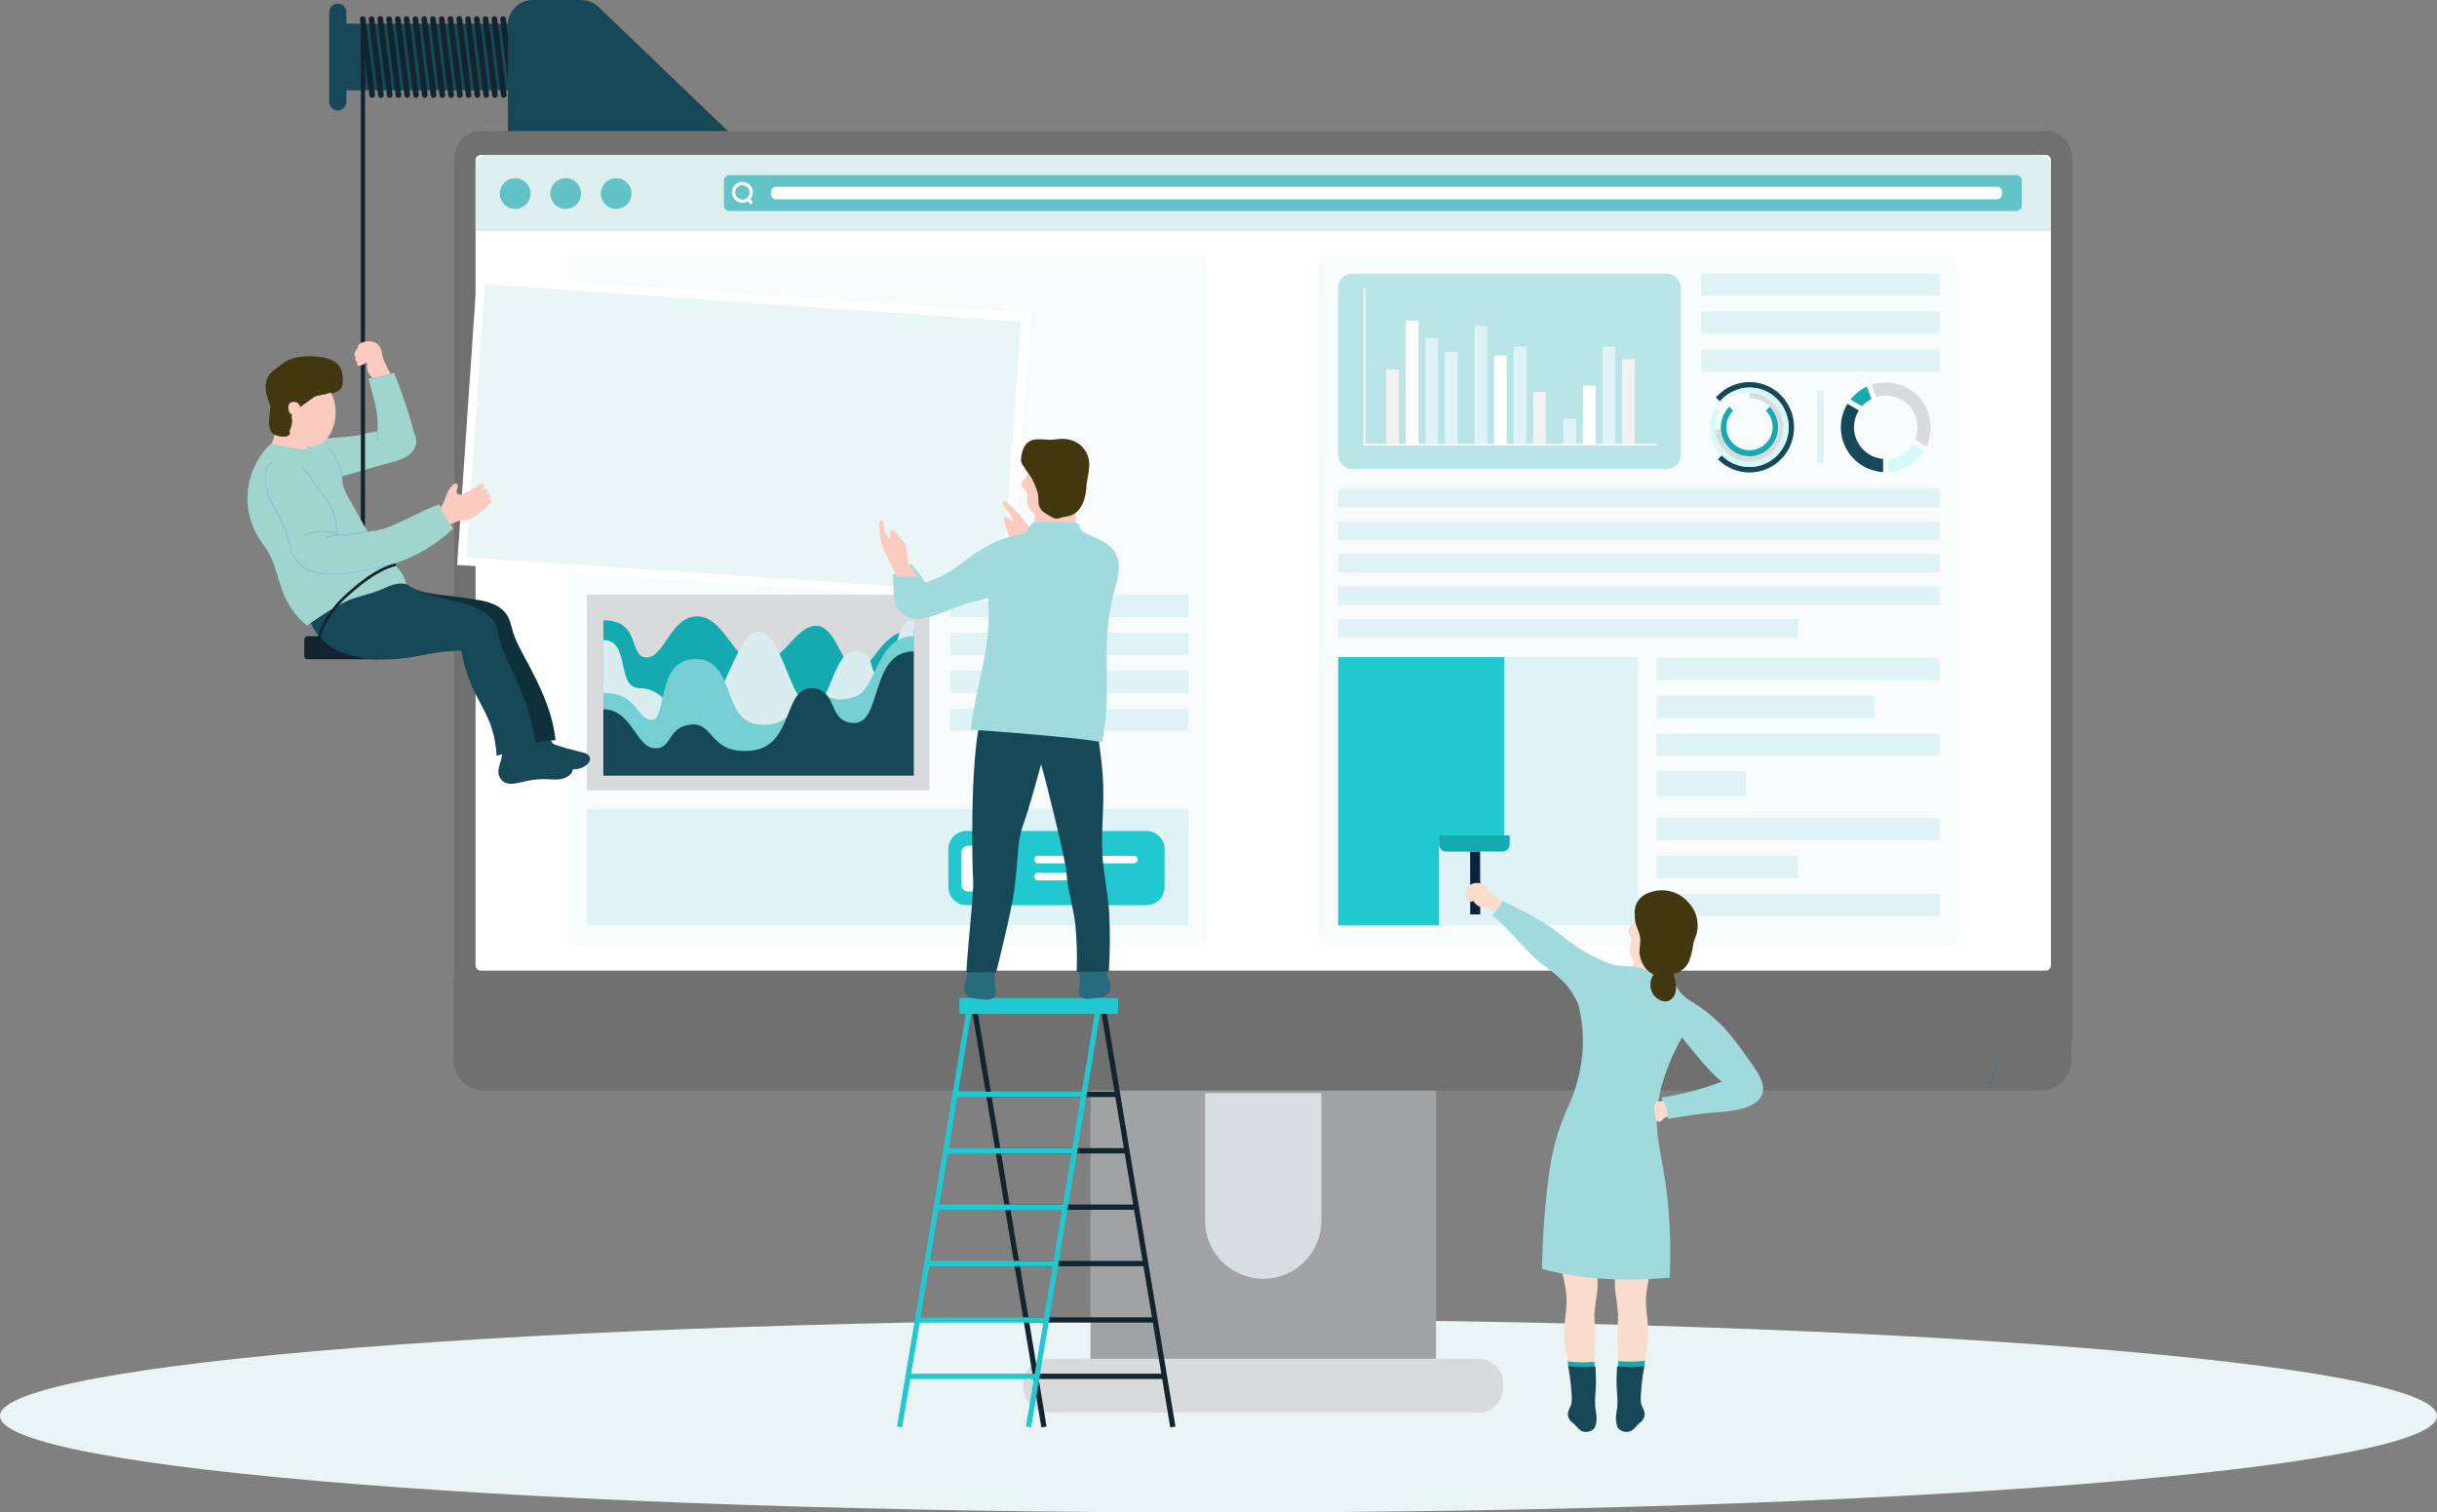 <svg width="709" height="440" viewBox="0 0 709 440" fill="none" xmlns="http://www.w3.org/2000/svg">
<rect x="0" y="0" width="709" height="440" fill="#808080" stroke="none"/>
<g clip-path="url(#clip0_380_2165)">
<path d="M0.003 411.921C0.003 427.435 158.722 440.002 354.505 440.002C550.288 440.002 709.003 427.435 709.003 411.921C709.003 396.407 550.285 383.836 354.505 383.836C158.725 383.836 0.003 396.411 0.003 411.921Z" fill="#EAF4F5"/>
<path d="M165.48 6.905H98.493V26.282H165.48V6.905Z" fill="#164857"/>
<path d="M100.763 29.642C100.763 30.303 100.5 30.937 100.032 31.405C99.564 31.872 98.93 32.135 98.269 32.135C97.607 32.135 96.973 31.872 96.505 31.405C96.037 30.937 95.774 30.303 95.774 29.642V3.547C95.774 2.885 96.037 2.251 96.505 1.783C96.973 1.316 97.607 1.053 98.269 1.053C98.93 1.053 99.564 1.316 100.032 1.783C100.5 2.251 100.763 2.885 100.763 3.547V29.642Z" fill="#164857"/>
<path d="M108.272 28.472C108.072 28.472 107.88 28.399 107.731 28.267C107.582 28.135 107.486 27.953 107.462 27.756L104.725 5.637C104.699 5.421 104.759 5.204 104.892 5.033C105.025 4.862 105.221 4.751 105.436 4.723C105.543 4.709 105.651 4.716 105.756 4.744C105.86 4.772 105.957 4.82 106.042 4.887C106.127 4.953 106.198 5.035 106.251 5.13C106.304 5.224 106.337 5.327 106.349 5.434L109.085 27.555C109.098 27.661 109.091 27.769 109.062 27.873C109.034 27.976 108.985 28.073 108.919 28.158C108.853 28.242 108.771 28.313 108.678 28.366C108.585 28.419 108.482 28.453 108.375 28.466C108.342 28.471 108.308 28.473 108.274 28.472" fill="#12252E"/>
<path d="M110.823 28.472C110.624 28.472 110.432 28.399 110.283 28.267C110.134 28.135 110.038 27.953 110.014 27.755L107.277 5.637C107.25 5.421 107.31 5.204 107.443 5.033C107.576 4.862 107.771 4.75 107.986 4.723C108.093 4.709 108.202 4.716 108.306 4.744C108.41 4.772 108.507 4.821 108.592 4.887C108.677 4.953 108.748 5.036 108.8 5.13C108.853 5.224 108.886 5.327 108.898 5.434L111.638 27.554C111.664 27.77 111.603 27.986 111.47 28.157C111.337 28.328 111.141 28.439 110.926 28.466C110.892 28.471 110.857 28.473 110.823 28.472Z" fill="#12252E"/>
<path d="M113.376 28.472C113.177 28.472 112.985 28.399 112.836 28.267C112.687 28.135 112.591 27.953 112.566 27.755L109.831 5.637C109.812 5.528 109.815 5.416 109.84 5.308C109.865 5.2 109.912 5.098 109.978 5.009C110.044 4.92 110.127 4.845 110.223 4.789C110.318 4.733 110.424 4.697 110.534 4.683C110.644 4.67 110.756 4.678 110.862 4.709C110.969 4.74 111.068 4.792 111.153 4.862C111.239 4.932 111.31 5.019 111.361 5.118C111.412 5.216 111.442 5.324 111.45 5.434L114.189 27.554C114.215 27.77 114.155 27.987 114.021 28.158C113.888 28.329 113.692 28.44 113.476 28.466C113.443 28.471 113.41 28.473 113.376 28.472Z" fill="#12252E"/>
<path d="M115.928 28.472C115.729 28.471 115.537 28.398 115.388 28.266C115.239 28.134 115.143 27.953 115.118 27.756L112.384 5.637C112.357 5.422 112.417 5.204 112.55 5.033C112.683 4.862 112.879 4.75 113.094 4.723C113.201 4.709 113.309 4.716 113.414 4.744C113.518 4.772 113.615 4.82 113.7 4.887C113.785 4.953 113.856 5.035 113.909 5.13C113.962 5.224 113.995 5.327 114.007 5.434L116.744 27.555C116.758 27.661 116.75 27.769 116.722 27.873C116.694 27.976 116.645 28.073 116.579 28.158C116.513 28.243 116.431 28.314 116.338 28.367C116.244 28.419 116.141 28.453 116.035 28.466C116.001 28.471 115.966 28.473 115.932 28.472" fill="#12252E"/>
<path d="M118.481 28.473C118.282 28.473 118.089 28.4 117.94 28.268C117.791 28.136 117.695 27.954 117.672 27.756L114.933 5.637C114.92 5.53 114.928 5.422 114.956 5.318C114.985 5.215 115.033 5.118 115.099 5.033C115.165 4.948 115.248 4.877 115.341 4.824C115.434 4.771 115.537 4.737 115.644 4.724C115.751 4.71 115.859 4.717 115.963 4.745C116.066 4.774 116.163 4.822 116.248 4.888C116.333 4.955 116.403 5.037 116.456 5.131C116.509 5.224 116.542 5.328 116.554 5.435L119.292 27.555C119.306 27.661 119.299 27.77 119.27 27.873C119.242 27.977 119.194 28.074 119.128 28.159C119.062 28.243 118.979 28.314 118.886 28.367C118.793 28.42 118.689 28.454 118.583 28.467C118.549 28.472 118.515 28.474 118.481 28.473Z" fill="#12252E"/>
<path d="M121.029 28.472C120.83 28.473 120.637 28.4 120.488 28.268C120.338 28.135 120.243 27.953 120.219 27.755L117.481 5.636C117.454 5.421 117.514 5.204 117.647 5.033C117.781 4.861 117.977 4.75 118.192 4.723C118.299 4.709 118.407 4.716 118.511 4.744C118.614 4.773 118.712 4.821 118.796 4.887C118.881 4.954 118.952 5.036 119.004 5.13C119.057 5.224 119.09 5.327 119.103 5.434L121.842 27.554C121.869 27.77 121.808 27.986 121.675 28.157C121.541 28.328 121.345 28.439 121.13 28.466C121.096 28.471 121.063 28.473 121.029 28.472Z" fill="#12252E"/>
<path d="M123.581 28.472C123.382 28.472 123.189 28.399 123.04 28.267C122.891 28.135 122.795 27.953 122.771 27.756L120.033 5.637C120.006 5.421 120.066 5.204 120.199 5.033C120.333 4.861 120.529 4.75 120.744 4.723C120.96 4.696 121.177 4.756 121.348 4.889C121.52 5.023 121.631 5.219 121.658 5.434L124.395 27.553C124.41 27.668 124.4 27.785 124.365 27.896C124.331 28.007 124.273 28.11 124.196 28.197C124.119 28.284 124.024 28.353 123.918 28.4C123.812 28.448 123.697 28.472 123.581 28.471" fill="#12252E"/>
<path d="M126.138 28.473C125.939 28.471 125.748 28.398 125.599 28.266C125.45 28.134 125.354 27.953 125.329 27.756L122.593 5.637C122.575 5.528 122.579 5.417 122.605 5.31C122.631 5.203 122.678 5.102 122.744 5.013C122.81 4.925 122.893 4.851 122.988 4.795C123.084 4.74 123.189 4.704 123.299 4.691C123.408 4.677 123.519 4.686 123.625 4.716C123.731 4.746 123.83 4.798 123.915 4.867C124.001 4.937 124.072 5.023 124.123 5.12C124.175 5.218 124.206 5.325 124.215 5.434L126.952 27.555C126.966 27.661 126.958 27.769 126.93 27.873C126.901 27.976 126.853 28.073 126.787 28.158C126.721 28.242 126.64 28.313 126.546 28.366C126.453 28.419 126.35 28.453 126.244 28.467C126.21 28.471 126.175 28.473 126.141 28.473" fill="#12252E"/>
<path d="M128.689 28.472C128.49 28.472 128.298 28.398 128.149 28.267C127.999 28.134 127.904 27.953 127.879 27.755L125.14 5.637C125.115 5.421 125.176 5.204 125.309 5.033C125.442 4.862 125.638 4.751 125.853 4.723C125.96 4.709 126.068 4.716 126.172 4.744C126.276 4.772 126.374 4.821 126.458 4.887C126.543 4.953 126.614 5.036 126.667 5.13C126.72 5.224 126.753 5.327 126.765 5.434L129.504 27.554C129.53 27.77 129.47 27.986 129.336 28.157C129.203 28.328 129.008 28.439 128.792 28.466C128.759 28.471 128.725 28.473 128.691 28.472" fill="#12252E"/>
<path d="M131.243 28.472C131.044 28.472 130.852 28.399 130.703 28.267C130.554 28.135 130.458 27.953 130.434 27.755L127.694 5.636C127.667 5.421 127.727 5.204 127.86 5.033C127.993 4.862 128.188 4.75 128.403 4.723C128.51 4.708 128.619 4.715 128.723 4.743C128.827 4.771 128.924 4.819 129.009 4.886C129.094 4.952 129.165 5.035 129.217 5.129C129.269 5.223 129.302 5.327 129.313 5.434L132.055 27.554C132.08 27.77 132.019 27.987 131.885 28.158C131.751 28.329 131.555 28.439 131.339 28.466C131.307 28.471 131.274 28.473 131.241 28.472" fill="#12252E"/>
<path d="M133.79 28.473C133.591 28.473 133.398 28.4 133.249 28.268C133.1 28.136 133.004 27.953 132.98 27.756L130.246 5.637C130.227 5.528 130.23 5.416 130.255 5.308C130.28 5.2 130.327 5.098 130.393 5.009C130.459 4.919 130.542 4.844 130.638 4.788C130.734 4.732 130.84 4.696 130.95 4.683C131.06 4.669 131.172 4.678 131.278 4.709C131.385 4.74 131.484 4.792 131.57 4.862C131.655 4.933 131.726 5.02 131.777 5.119C131.828 5.217 131.858 5.325 131.866 5.436L134.603 27.555C134.617 27.67 134.607 27.787 134.573 27.898C134.539 28.009 134.481 28.111 134.404 28.198C134.327 28.285 134.232 28.355 134.126 28.402C134.02 28.449 133.905 28.473 133.788 28.473" fill="#12252E"/>
<path d="M136.346 28.473C136.147 28.472 135.955 28.399 135.806 28.267C135.657 28.135 135.561 27.953 135.536 27.756L132.802 5.637C132.781 5.527 132.782 5.414 132.807 5.305C132.831 5.195 132.877 5.092 132.943 5.002C133.009 4.911 133.093 4.835 133.189 4.778C133.285 4.721 133.392 4.684 133.504 4.67C133.615 4.657 133.727 4.666 133.835 4.697C133.942 4.729 134.042 4.782 134.128 4.853C134.214 4.925 134.285 5.014 134.335 5.114C134.386 5.213 134.415 5.323 134.421 5.434L137.158 27.555C137.172 27.661 137.164 27.769 137.136 27.873C137.107 27.977 137.058 28.073 136.992 28.158C136.926 28.243 136.844 28.314 136.751 28.367C136.657 28.42 136.554 28.454 136.447 28.467C136.414 28.471 136.38 28.474 136.346 28.473Z" fill="#12252E"/>
<path d="M138.899 28.472C138.7 28.472 138.507 28.399 138.358 28.267C138.209 28.135 138.113 27.953 138.089 27.755L135.351 5.636C135.325 5.421 135.385 5.204 135.518 5.032C135.652 4.861 135.848 4.75 136.063 4.723C136.17 4.709 136.278 4.716 136.382 4.744C136.486 4.773 136.583 4.821 136.668 4.887C136.753 4.954 136.823 5.036 136.876 5.13C136.928 5.224 136.962 5.327 136.974 5.434L139.711 27.554C139.725 27.661 139.717 27.769 139.688 27.873C139.66 27.976 139.611 28.073 139.545 28.158C139.479 28.243 139.397 28.314 139.303 28.367C139.21 28.419 139.107 28.453 139 28.466C138.967 28.471 138.933 28.473 138.9 28.472" fill="#12252E"/>
<path d="M141.45 28.472C141.251 28.472 141.058 28.399 140.909 28.267C140.76 28.135 140.664 27.953 140.64 27.755L137.902 5.637C137.875 5.421 137.935 5.204 138.069 5.032C138.202 4.861 138.399 4.75 138.614 4.723C138.721 4.709 138.83 4.716 138.933 4.744C139.037 4.772 139.135 4.821 139.22 4.887C139.305 4.953 139.375 5.036 139.428 5.13C139.481 5.224 139.514 5.327 139.526 5.434L142.262 27.554C142.275 27.661 142.268 27.769 142.239 27.872C142.211 27.976 142.162 28.073 142.096 28.157C142.03 28.242 141.948 28.313 141.855 28.366C141.762 28.419 141.659 28.453 141.552 28.466C141.518 28.471 141.484 28.473 141.449 28.472" fill="#12252E"/>
<path d="M144.001 28.472C143.802 28.472 143.609 28.399 143.46 28.267C143.311 28.135 143.215 27.953 143.191 27.755L140.457 5.637C140.438 5.528 140.441 5.416 140.466 5.308C140.491 5.2 140.538 5.098 140.604 5.009C140.67 4.92 140.753 4.845 140.849 4.789C140.944 4.733 141.05 4.697 141.16 4.683C141.27 4.67 141.382 4.678 141.488 4.709C141.595 4.74 141.694 4.792 141.779 4.862C141.865 4.932 141.936 5.019 141.987 5.118C142.038 5.216 142.068 5.324 142.076 5.434L144.812 27.554C144.825 27.661 144.818 27.769 144.79 27.873C144.761 27.976 144.713 28.073 144.647 28.158C144.581 28.243 144.499 28.314 144.405 28.366C144.312 28.419 144.209 28.453 144.102 28.466C144.069 28.471 144.035 28.473 144.001 28.472Z" fill="#12252E"/>
<path d="M146.556 28.473C146.357 28.473 146.164 28.4 146.014 28.268C145.864 28.136 145.767 27.954 145.742 27.756L143.007 5.637C142.99 5.529 142.995 5.418 143.022 5.312C143.049 5.206 143.096 5.106 143.162 5.019C143.228 4.932 143.311 4.858 143.406 4.804C143.501 4.749 143.606 4.714 143.714 4.7C143.823 4.686 143.933 4.695 144.039 4.725C144.144 4.755 144.242 4.805 144.328 4.874C144.413 4.942 144.484 5.027 144.536 5.123C144.588 5.22 144.62 5.325 144.631 5.434L147.366 27.555C147.379 27.661 147.372 27.769 147.343 27.873C147.315 27.977 147.266 28.073 147.2 28.158C147.134 28.243 147.052 28.314 146.958 28.367C146.865 28.42 146.762 28.454 146.655 28.467C146.622 28.471 146.589 28.473 146.556 28.473Z" fill="#12252E"/>
<path d="M149.107 28.472C148.908 28.472 148.716 28.398 148.567 28.267C148.418 28.134 148.322 27.953 148.297 27.755L145.559 5.637C145.533 5.421 145.593 5.204 145.726 5.033C145.86 4.861 146.056 4.75 146.271 4.723C146.378 4.709 146.487 4.716 146.591 4.744C146.695 4.772 146.792 4.821 146.877 4.887C146.962 4.953 147.033 5.036 147.085 5.13C147.138 5.224 147.171 5.327 147.183 5.434L149.922 27.554C149.948 27.77 149.888 27.987 149.754 28.158C149.62 28.329 149.423 28.44 149.208 28.466C149.175 28.471 149.142 28.473 149.109 28.472" fill="#12252E"/>
<path d="M155.097 53.336C153.163 53.337 151.308 52.569 149.939 51.203C148.571 49.837 147.801 47.983 147.798 46.05L147.737 7.307C147.736 6.348 147.924 5.397 148.29 4.511C148.656 3.624 149.194 2.818 149.872 2.139C150.551 1.46 151.356 0.922 152.243 0.555C153.13 0.188 154.08 -0.001 155.04 2.3841e-06H169.077C170.96 0 172.771 0.728 174.13 2.031L214.52 40.774C215.571 41.782 216.296 43.081 216.602 44.504C216.908 45.927 216.782 47.41 216.239 48.76C215.695 50.111 214.761 51.269 213.554 52.084C212.348 52.899 210.926 53.335 209.47 53.336L155.097 53.336Z" fill="#164857"/>
<path d="M417.781 314.314H317.26V406.372H417.781V314.314Z" fill="#A1A2A3"/>
<path d="M595.03 38.131H140.008C137.929 38.132 135.935 38.958 134.465 40.429C132.995 41.899 132.169 43.893 132.169 45.972V303.36H602.866V45.976C602.866 43.897 602.041 41.903 600.572 40.432C599.103 38.961 597.109 38.133 595.03 38.131Z" fill="#707070"/>
<path d="M350.618 318.009V355.012C350.603 357.241 351.029 359.451 351.872 361.515C352.715 363.579 353.958 365.456 355.53 367.037C357.101 368.619 358.97 369.874 361.028 370.73C363.086 371.587 365.294 372.028 367.523 372.028C369.753 372.028 371.961 371.587 374.019 370.73C376.077 369.874 377.946 368.619 379.517 367.037C381.089 365.456 382.332 363.579 383.175 361.515C384.018 359.451 384.444 357.241 384.429 355.012V318.009H350.618Z" fill="#D8DEE0"/>
<path d="M602.627 284.916V308.266C602.626 310.657 601.675 312.951 599.983 314.641C598.291 316.332 595.997 317.282 593.605 317.281H140.95C138.559 317.281 136.265 316.331 134.574 314.641C132.883 312.95 131.932 310.657 131.932 308.266V284.916H602.627Z" fill="#707070"/>
<path d="M430.13 410.899H304.915C303.006 410.897 301.176 410.137 299.827 408.787C298.477 407.437 297.719 405.607 297.718 403.698V402.509C297.717 400.599 298.475 398.768 299.825 397.417C301.175 396.067 303.005 395.307 304.915 395.306H430.13C432.039 395.307 433.87 396.067 435.22 397.417C436.57 398.768 437.329 400.599 437.328 402.509V403.698C437.327 405.607 436.568 407.437 435.219 408.787C433.869 410.137 432.039 410.897 430.13 410.899Z" fill="#D8DADC"/>
<path d="M139.931 45.071H595.115C595.532 45.071 595.931 45.237 596.226 45.531C596.521 45.826 596.687 46.226 596.687 46.643V280.801C596.687 281.218 596.521 281.619 596.226 281.914C595.93 282.209 595.53 282.375 595.112 282.375H139.931C139.514 282.375 139.114 282.209 138.818 281.914C138.523 281.619 138.357 281.219 138.357 280.802V46.645C138.357 46.227 138.523 45.827 138.818 45.532C139.114 45.237 139.514 45.071 139.931 45.071Z" fill="white"/>
<path d="M596.687 67.237H138.357V48.181C138.359 47.358 138.687 46.568 139.269 45.985C139.851 45.402 140.64 45.074 141.464 45.071H593.577C594.401 45.074 595.191 45.403 595.773 45.986C596.356 46.568 596.684 47.358 596.687 48.181V67.237Z" fill="#DDEEEF"/>
<path d="M154.352 56.311C154.351 57.195 154.088 58.059 153.596 58.794C153.105 59.529 152.406 60.101 151.589 60.439C150.772 60.777 149.873 60.865 149.006 60.692C148.139 60.519 147.342 60.093 146.717 59.467C146.092 58.842 145.667 58.045 145.495 57.178C145.323 56.311 145.411 55.412 145.75 54.595C146.089 53.779 146.662 53.081 147.397 52.59C148.133 52.099 148.997 51.837 149.881 51.837C150.469 51.837 151.05 51.953 151.593 52.178C152.135 52.403 152.628 52.733 153.044 53.148C153.459 53.564 153.788 54.057 154.012 54.6C154.237 55.142 154.352 55.724 154.352 56.311Z" fill="#61C3C7"/>
<path d="M169.042 56.311C169.041 57.195 168.778 58.059 168.286 58.794C167.794 59.528 167.095 60.101 166.278 60.438C165.461 60.776 164.562 60.863 163.695 60.69C162.828 60.517 162.032 60.091 161.407 59.465C160.783 58.839 160.358 58.043 160.186 57.175C160.014 56.308 160.103 55.41 160.442 54.593C160.781 53.777 161.355 53.079 162.09 52.589C162.826 52.098 163.69 51.836 164.574 51.837C165.161 51.837 165.743 51.953 166.285 52.179C166.827 52.404 167.32 52.733 167.735 53.149C168.15 53.564 168.479 54.058 168.703 54.6C168.927 55.143 169.042 55.724 169.042 56.311Z" fill="#61C3C7"/>
<path d="M183.739 56.311C183.738 57.195 183.475 58.059 182.984 58.793C182.492 59.528 181.793 60.1 180.977 60.438C180.16 60.775 179.261 60.863 178.394 60.691C177.527 60.518 176.731 60.092 176.106 59.467C175.481 58.841 175.056 58.045 174.884 57.178C174.711 56.311 174.8 55.413 175.138 54.596C175.476 53.78 176.049 53.082 176.784 52.591C177.519 52.099 178.383 51.837 179.267 51.837C179.854 51.837 180.436 51.953 180.979 52.178C181.522 52.403 182.015 52.733 182.43 53.148C182.845 53.563 183.174 54.057 183.399 54.599C183.624 55.142 183.739 55.724 183.739 56.311Z" fill="#61C3C7"/>
<path opacity="0.61" d="M212.198 50.928H586.637C587.054 50.928 587.454 51.093 587.749 51.388C588.044 51.683 588.21 52.083 588.21 52.501V59.808C588.21 60.226 588.044 60.626 587.749 60.922C587.453 61.217 587.052 61.383 586.635 61.383H212.198C211.992 61.383 211.787 61.342 211.596 61.263C211.404 61.184 211.231 61.068 211.084 60.922C210.938 60.775 210.822 60.602 210.743 60.411C210.664 60.22 210.623 60.015 210.623 59.808V52.503C210.623 52.085 210.789 51.684 211.084 51.389C211.38 51.094 211.781 50.928 212.198 50.928Z" fill="#15A9B0"/>
<path d="M215.985 58.999C215.383 58.998 214.794 58.819 214.294 58.484C213.793 58.149 213.403 57.673 213.173 57.117C212.943 56.56 212.883 55.948 213.001 55.357C213.119 54.767 213.41 54.224 213.836 53.799C214.262 53.373 214.805 53.084 215.396 52.967C215.986 52.85 216.599 52.91 217.155 53.141C217.711 53.372 218.187 53.762 218.521 54.263C218.855 54.764 219.034 55.353 219.033 55.955C219.033 56.355 218.954 56.751 218.801 57.12C218.647 57.49 218.423 57.825 218.139 58.108C217.856 58.391 217.52 58.615 217.151 58.768C216.781 58.92 216.385 58.999 215.985 58.999ZM215.985 53.867C215.572 53.867 215.168 53.99 214.825 54.219C214.482 54.449 214.214 54.775 214.056 55.157C213.899 55.538 213.857 55.958 213.938 56.363C214.019 56.768 214.218 57.14 214.51 57.432C214.802 57.724 215.174 57.923 215.579 58.003C215.985 58.084 216.404 58.042 216.786 57.884C217.167 57.726 217.493 57.458 217.723 57.115C217.952 56.772 218.075 56.368 218.075 55.955C218.074 55.401 217.854 54.87 217.462 54.479C217.07 54.087 216.539 53.867 215.985 53.867Z" fill="#FEFEFE"/>
<path d="M218.483 59.404C218.413 59.404 218.345 59.389 218.282 59.36C218.219 59.33 218.163 59.287 218.119 59.234L217.261 58.242C217.22 58.195 217.188 58.139 217.169 58.08C217.149 58.02 217.141 57.956 217.146 57.894C217.151 57.831 217.168 57.77 217.196 57.713C217.224 57.657 217.264 57.607 217.311 57.566C217.359 57.525 217.415 57.494 217.474 57.474C217.534 57.454 217.597 57.447 217.66 57.451C217.723 57.456 217.784 57.473 217.84 57.501C217.897 57.53 217.947 57.569 217.988 57.617L218.845 58.61C218.905 58.679 218.943 58.765 218.956 58.855C218.969 58.946 218.956 59.039 218.918 59.123C218.88 59.206 218.819 59.277 218.741 59.327C218.664 59.377 218.574 59.404 218.483 59.404Z" fill="#FEFEFE"/>
<path d="M581.029 57.964H225.75C225.563 57.964 225.377 57.927 225.203 57.855C225.03 57.783 224.872 57.678 224.74 57.545C224.607 57.412 224.502 57.255 224.43 57.081C224.359 56.908 224.322 56.722 224.322 56.534V55.773C224.322 55.585 224.359 55.4 224.431 55.227C224.503 55.054 224.608 54.896 224.741 54.764C224.873 54.632 225.031 54.527 225.204 54.456C225.377 54.385 225.563 54.348 225.75 54.349H581.029C581.216 54.349 581.401 54.385 581.574 54.457C581.747 54.528 581.904 54.633 582.036 54.765C582.169 54.897 582.274 55.054 582.345 55.227C582.417 55.4 582.454 55.585 582.454 55.773V56.534C582.454 56.722 582.418 56.907 582.346 57.081C582.275 57.254 582.17 57.412 582.037 57.544C581.905 57.677 581.748 57.782 581.575 57.854C581.402 57.926 581.216 57.964 581.029 57.964Z" fill="#FEFEFE"/>
<path d="M582.08 302.021C581.091 304.376 581.498 307.09 581.067 309.569C580.732 311.818 579.825 313.944 578.432 315.742C578.365 315.827 578.244 315.699 578.31 315.618C579.765 313.716 580.686 311.46 580.978 309.083C581.324 306.728 580.978 304.203 581.918 301.969C581.96 301.872 582.122 301.913 582.079 302.02" fill="#387694"/>
<path opacity="0.23" d="M167.812 74.188H348.652C349.311 74.188 349.943 74.449 350.409 74.915C350.875 75.381 351.137 76.013 351.137 76.672V272.688C351.137 273.347 350.875 273.979 350.409 274.444C349.943 274.91 349.311 275.172 348.652 275.172H167.811C167.152 275.172 166.52 274.91 166.055 274.445C165.589 273.979 165.327 273.347 165.327 272.689V76.672C165.327 76.013 165.589 75.381 166.055 74.915C166.521 74.449 167.153 74.188 167.812 74.188Z" fill="#D9EDF0"/>
<path d="M270.423 173.036H170.744V229.911H270.423V173.036Z" fill="#D8DADC"/>
<path d="M345.722 173.036H276.381V179.536H345.722V173.036Z" fill="#DFF3F7"/>
<path d="M345.722 206.075H276.381V212.575H345.722V206.075Z" fill="#DFF3F7"/>
<path d="M345.722 184.052H276.381V190.548H345.722V184.052Z" fill="#DFF3F7"/>
<path d="M345.722 195.064H276.381V201.564H345.722V195.064Z" fill="#DFF3F7"/>
<path d="M345.723 235.328H170.744V269.18H345.723V235.328Z" fill="#DFF3F7"/>
<path d="M333.529 263.327H281.199C279.795 263.327 278.449 262.77 277.457 261.778C276.464 260.786 275.906 259.44 275.905 258.037V247.027C275.905 246.332 276.042 245.644 276.308 245.002C276.574 244.359 276.964 243.776 277.455 243.284C277.947 242.793 278.531 242.403 279.173 242.137C279.815 241.871 280.504 241.734 281.199 241.734H333.532C334.227 241.735 334.915 241.872 335.557 242.138C336.199 242.404 336.782 242.794 337.273 243.286C337.764 243.777 338.154 244.36 338.419 245.002C338.685 245.644 338.822 246.332 338.821 247.027V258.036C338.821 259.439 338.264 260.784 337.272 261.776C336.28 262.768 334.935 263.325 333.532 263.326" fill="#22C8CF"/>
<path d="M292.878 259.335H281.621C281.114 259.333 280.628 259.131 280.27 258.773C279.912 258.414 279.711 257.928 279.711 257.421V247.938C279.711 247.432 279.912 246.946 280.27 246.587C280.628 246.228 281.114 246.026 281.621 246.025H292.878C293.386 246.025 293.873 246.226 294.232 246.585C294.591 246.944 294.792 247.431 294.792 247.938V257.422C294.792 257.93 294.591 258.417 294.232 258.776C293.873 259.134 293.386 259.336 292.878 259.336" fill="white"/>
<path d="M329.91 248.958H301.969C301.823 248.954 301.677 248.98 301.54 249.033C301.403 249.087 301.279 249.167 301.174 249.269C301.069 249.372 300.985 249.494 300.928 249.629C300.871 249.765 300.842 249.91 300.842 250.056C300.842 250.203 300.871 250.348 300.928 250.484C300.985 250.619 301.069 250.741 301.174 250.843C301.279 250.946 301.403 251.026 301.54 251.08C301.677 251.133 301.823 251.159 301.969 251.155H329.91C330.197 251.148 330.469 251.029 330.669 250.823C330.869 250.618 330.981 250.343 330.981 250.056C330.981 249.77 330.869 249.495 330.669 249.29C330.469 249.084 330.197 248.965 329.91 248.958" fill="#FEFEFE"/>
<path d="M315.545 253.913H301.968C301.821 253.909 301.676 253.935 301.539 253.988C301.403 254.042 301.278 254.122 301.173 254.224C301.068 254.327 300.985 254.449 300.928 254.584C300.871 254.719 300.842 254.864 300.842 255.01C300.842 255.157 300.871 255.302 300.928 255.437C300.985 255.572 301.068 255.694 301.173 255.796C301.278 255.899 301.403 255.979 301.539 256.032C301.676 256.086 301.821 256.111 301.968 256.107H315.545C315.831 256.1 316.103 255.981 316.303 255.776C316.503 255.571 316.614 255.296 316.614 255.01C316.614 254.724 316.503 254.449 316.303 254.244C316.103 254.039 315.831 253.921 315.545 253.913Z" fill="#FEFEFE"/>
<path d="M175.536 225.64V180.456C186.675 180.456 182.756 191.258 188.076 191.258C193.396 191.258 195.077 179.309 202.92 179.309C210.763 179.309 213.429 192.859 220.688 192.859C227.946 192.859 231.328 182.065 237.427 182.065C243.526 182.065 244.989 194.931 249.406 194.931C253.823 194.931 256.221 183.212 265.836 183.212V225.64L175.536 225.64Z" fill="#15A9B0"/>
<path d="M175.536 225.64V186.202C183.595 186.202 179.038 200.215 186.178 200.215C193.318 200.215 194.238 207.566 202.359 207.566C210.48 207.566 213.812 183.672 220.689 183.672C227.566 183.672 229.922 205.345 235.967 205.345C242.011 205.345 242.126 189.498 248.85 189.498C255.573 189.498 251.651 196.549 256.693 196.549C261.736 196.549 259.027 180.458 265.841 180.458V225.642L175.536 225.64Z" fill="#D9EDF0"/>
<path d="M175.536 225.64V201.595C185.834 201.595 184.716 208.948 189.476 209.405C194.236 209.863 190.595 191.715 202.358 191.715C214.121 191.715 209.888 209.864 220.688 210.784C231.489 211.704 231.329 202.512 237.427 202.512C243.526 202.512 241.995 204.6 248.568 202.744C255.14 200.889 254.825 185.054 265.836 185.054V225.641L175.536 225.64Z" fill="#75CED2"/>
<path d="M175.536 206.342V225.639H265.836V189.499C253.046 189.499 256.688 210.326 248.568 210.326C240.447 210.326 244.085 200.217 235.966 200.217C227.846 200.217 230.863 217.22 218.57 218.367C206.278 219.513 207.96 210.097 200.96 210.786C193.96 211.474 195.637 218.131 190.316 217.676C184.996 217.22 183.721 206.341 175.536 206.341" fill="#164857"/>
<path opacity="0.23" d="M567.223 74.188H386.38C385.008 74.188 383.896 75.3 383.896 76.672V272.688C383.896 274.06 385.008 275.172 386.38 275.172H567.223C568.596 275.172 569.708 274.06 569.708 272.688V76.672C569.708 75.3 568.596 74.188 567.223 74.188Z" fill="#D9EDF0"/>
<path opacity="0.4" d="M484.893 136.477H393.402C392.317 136.476 391.276 136.045 390.509 135.277C389.742 134.509 389.311 133.469 389.312 132.384V83.699C389.311 82.614 389.742 81.573 390.509 80.805C391.276 80.037 392.317 79.605 393.402 79.604H484.893C485.979 79.605 487.02 80.037 487.787 80.805C488.555 81.572 488.986 82.614 488.986 83.699V132.384C488.986 132.921 488.88 133.453 488.674 133.95C488.469 134.446 488.167 134.897 487.787 135.278C487.407 135.658 486.956 135.959 486.46 136.165C485.963 136.371 485.431 136.477 484.893 136.477Z" fill="#61C3C7"/>
<path d="M564.287 79.605H494.944V86.105H564.287V79.605Z" fill="#DFF3F7"/>
<path d="M564.287 90.617H494.944V97.117H564.287V90.617Z" fill="#DFF3F7"/>
<path d="M564.287 101.63H494.944V108.129H564.287V101.63Z" fill="#DFF3F7"/>
<path d="M507.947 224.225H481.946V231.802H507.947V224.225Z" fill="#DFF3F7"/>
<path d="M564.286 213.39H481.946V219.89H564.286V213.39Z" fill="#DFF3F7"/>
<path d="M564.286 191.364H481.946V197.864H564.286V191.364Z" fill="#DFF3F7"/>
<path d="M545.328 202.376H481.946V208.878H545.328V202.376Z" fill="#DFF3F7"/>
<path d="M564.286 259.971H481.946V266.473H564.286V259.971Z" fill="#DFF3F7"/>
<path d="M564.286 237.946H481.946V244.447H564.286V237.946Z" fill="#DFF3F7"/>
<path d="M523.117 248.958H481.946V255.459H523.117V248.958Z" fill="#DFF3F7"/>
<path d="M476.529 191.182H389.313V269.179H476.529V191.182Z" fill="#DFF3F7"/>
<path d="M437.634 191.185V243.638H418.664V269.179H389.313V191.185H437.634Z" fill="#22C8CF"/>
<path d="M564.288 142.165H389.313V147.583H564.288V142.165Z" fill="#DFF3F7"/>
<path d="M389.313 180.08H523.119V185.498H389.313V180.08Z" fill="#DFF3F7"/>
<path d="M564.288 170.6H389.313V176.02H564.288V170.6Z" fill="#DFF3F7"/>
<path d="M564.288 161.125H389.313V166.539H564.288V161.125Z" fill="#DFF3F7"/>
<path d="M564.288 151.644H389.313V157.059H564.288V151.644Z" fill="#DFF3F7"/>
<path d="M406.981 107.505H403.294V129.588H406.981V107.505Z" fill="#F1F1F1"/>
<path d="M412.669 93.262H408.977V129.589H412.669V93.262Z" fill="white"/>
<path d="M418.355 98.396H414.667V129.588H418.355V98.396Z" fill="#DFF3F7"/>
<path d="M424.043 102.355H420.357V129.587H424.043V102.355Z" fill="#DFF3F7"/>
<path d="M432.681 94.797H428.996V129.59H432.681V94.797Z" fill="#DFF3F7"/>
<path d="M438.372 103.398H434.684V129.588H438.372V103.398Z" fill="white"/>
<path d="M444.06 100.86H440.372V129.589H444.06V100.86Z" fill="#DFF3F7"/>
<path d="M449.746 113.993H446.057V129.589H449.746V113.993Z" fill="#F1F1F1"/>
<path d="M458.544 121.791H454.852V129.589H458.544V121.791Z" fill="#DFF3F7"/>
<path d="M464.229 112.192H460.541V129.589H464.229V112.192Z" fill="white"/>
<path d="M469.917 100.86H466.229V129.589H469.917V100.86Z" fill="#DFF3F7"/>
<path d="M475.602 104.478H471.915V129.589H475.602V104.478Z" fill="#F1F1F1"/>
<path d="M482.035 129.589H396.703V83.987H397.198V129.144H482.035V129.589Z" fill="white"/>
<path d="M500.346 116.771C500.529 116.557 500.714 116.342 500.92 116.136C501.972 115.067 503.226 114.218 504.61 113.639C505.993 113.059 507.478 112.761 508.978 112.761C510.478 112.761 511.963 113.059 513.346 113.639C514.729 114.218 515.984 115.067 517.036 116.136C519.169 118.318 520.363 121.247 520.363 124.298C520.363 127.349 519.169 130.279 517.036 132.46C515.984 133.529 514.729 134.378 513.346 134.958C511.963 135.537 510.478 135.836 508.978 135.836C507.478 135.836 505.993 135.537 504.61 134.958C503.226 134.378 501.972 133.529 500.92 132.46L499.796 133.603C500.994 134.822 502.424 135.79 504 136.45C505.576 137.111 507.269 137.451 508.978 137.451C510.687 137.451 512.379 137.111 513.956 136.45C515.532 135.79 516.961 134.822 518.16 133.603C520.594 131.118 521.957 127.779 521.957 124.3C521.957 120.822 520.594 117.483 518.16 114.998C516.962 113.778 515.533 112.81 513.956 112.149C512.38 111.488 510.687 111.148 508.978 111.148C507.268 111.148 505.576 111.488 504 112.149C502.423 112.81 500.994 113.778 499.796 114.998C499.591 115.202 499.401 115.412 499.219 115.628L500.346 116.771Z" fill="#164857"/>
<path d="M498.005 127.479C498.406 128.93 499.09 130.287 500.017 131.472C500.944 132.657 502.097 133.648 503.408 134.386C504.72 135.124 506.165 135.595 507.659 135.772C509.154 135.95 510.669 135.83 512.117 135.419C515.041 134.546 517.504 132.555 518.971 129.878C520.437 127.201 520.789 124.054 519.95 121.119C519.55 119.668 518.868 118.311 517.941 117.125C517.014 115.939 515.861 114.949 514.55 114.211C513.238 113.473 511.793 113.002 510.298 112.825C508.804 112.648 507.289 112.769 505.841 113.181C505.812 113.187 505.783 113.2 505.754 113.209L506.189 114.761L506.276 114.731C507.522 114.377 508.826 114.274 510.113 114.426C511.399 114.579 512.643 114.984 513.772 115.619C514.901 116.254 515.893 117.107 516.691 118.127C517.489 119.147 518.078 120.315 518.422 121.564C519.143 124.089 518.84 126.796 517.578 129.099C516.316 131.402 514.198 133.115 511.681 133.868C510.435 134.222 509.131 134.325 507.845 134.173C506.558 134.021 505.314 133.616 504.185 132.98C503.056 132.345 502.064 131.493 501.266 130.472C500.468 129.452 499.879 128.284 499.535 127.035C498.823 124.52 499.12 121.826 500.364 119.527L498.97 118.745C497.524 121.419 497.177 124.552 498.003 127.479" fill="#D6F8F9"/>
<path d="M508.979 134.306C511.597 134.251 514.09 133.173 515.922 131.302C517.754 129.431 518.78 126.917 518.78 124.298C518.78 121.68 517.754 119.166 515.922 117.295C514.09 115.424 511.597 114.345 508.979 114.29V115.904C510.618 115.883 512.228 116.342 513.61 117.224C514.991 118.107 516.084 119.374 516.754 120.871C517.423 122.367 517.64 124.026 517.377 125.645C517.114 127.263 516.384 128.768 515.275 129.976C514.166 131.184 512.728 132.04 511.138 132.44C509.548 132.84 507.876 132.766 506.328 132.227C504.78 131.688 503.423 130.708 502.426 129.407C501.428 128.106 500.833 126.541 500.715 124.906H499.121C499.26 127.433 500.356 129.812 502.188 131.558C504.019 133.304 506.448 134.288 508.979 134.306Z" fill="#D8DADC"/>
<path d="M508.981 132.748C510.641 132.723 512.257 132.212 513.628 131.276C514.999 130.341 516.065 129.023 516.693 127.487C517.321 125.951 517.484 124.264 517.161 122.636C516.837 121.008 516.043 119.511 514.876 118.331L513.753 119.472C515.019 120.759 515.728 122.492 515.727 124.298C515.717 125.405 515.435 126.493 514.905 127.465C514.375 128.437 513.615 129.264 512.69 129.873C511.765 130.481 510.704 130.853 509.602 130.955C508.499 131.057 507.389 130.886 506.368 130.457C505.347 130.028 504.447 129.355 503.748 128.496C503.05 127.637 502.573 126.62 502.36 125.533C502.148 124.447 502.206 123.325 502.53 122.266C502.853 121.207 503.433 120.245 504.217 119.463L503.091 118.323C501.519 119.914 500.638 122.061 500.641 124.298C500.628 126.523 501.5 128.663 503.063 130.247C504.627 131.831 506.755 132.731 508.981 132.748Z" fill="#15A9B0"/>
<path d="M543.11 112.478C541.253 113.338 539.626 114.627 538.362 116.238L541.722 118.176C542.5 117.299 543.438 116.579 544.487 116.055L543.11 112.478Z" fill="#15A9B0"/>
<path d="M556.445 129.204C555.683 130.422 554.647 131.446 553.419 132.193C552.192 132.94 550.806 133.391 549.374 133.508V137.34C551.48 137.219 553.525 136.589 555.334 135.505C557.143 134.421 558.662 132.915 559.762 131.116L556.445 129.204Z" fill="#D6F8F9"/>
<path d="M539.382 124.311C539.377 122.57 539.869 120.863 540.801 119.392L537.488 117.479C536.308 119.402 535.647 121.599 535.569 123.854C535.491 126.11 535.999 128.347 537.044 130.347C538.088 132.348 539.634 134.043 541.529 135.269C543.424 136.494 545.605 137.208 547.858 137.339V133.506C545.548 133.316 543.394 132.264 541.825 130.56C540.255 128.855 539.384 126.623 539.385 124.306" fill="#164857"/>
<path d="M548.614 111.255C547.221 111.256 545.838 111.479 544.516 111.914L545.884 115.49C547.561 114.973 549.35 114.943 551.043 115.406C552.736 115.868 554.263 116.802 555.444 118.1C556.625 119.397 557.413 121.004 557.714 122.733C558.016 124.461 557.819 126.24 557.147 127.861L560.47 129.782C561.388 127.793 561.79 125.605 561.641 123.42C561.491 121.234 560.794 119.122 559.613 117.277C558.433 115.432 556.807 113.913 554.886 112.861C552.964 111.809 550.809 111.257 548.618 111.256" fill="#D8DADC"/>
<path d="M530.605 113.692H528.632V134.906H530.605V113.692Z" fill="#DFF3F7"/>
<path d="M321.557 292.139L320.039 292.391L340.461 415.253L341.979 415.001L321.557 292.139Z" fill="#12252E"/>
<path d="M284.053 292.139L282.535 292.391L302.966 415.253L304.484 415L284.053 292.139Z" fill="#12252E"/>
<path d="M325.486 317.608H287.649V319.144H325.486V317.608Z" fill="#12252E"/>
<path d="M328.164 334.008H290.328V335.549H328.164V334.008Z" fill="#12252E"/>
<path d="M330.844 350.415H293.008V351.952H330.844V350.415Z" fill="#12252E"/>
<path d="M333.521 366.818H295.685V368.358H333.521V366.818Z" fill="#12252E"/>
<path d="M336.2 383.224H298.363V384.762H336.2V383.224Z" fill="#12252E"/>
<path d="M338.879 399.631H301.043V401.163H338.879V399.631Z" fill="#12252E"/>
<path d="M281.464 292.144L260.967 414.994L262.484 415.247L282.981 292.397L281.464 292.144Z" fill="#22C8CF"/>
<path d="M318.954 292.143L298.477 414.995L299.995 415.248L320.473 292.396L318.954 292.143Z" fill="#22C8CF"/>
<path d="M315.334 317.608H277.498V319.144H315.334V317.608Z" fill="#22C8CF"/>
<path d="M312.656 334.008H274.819V335.549H312.656V334.008Z" fill="#22C8CF"/>
<path d="M309.979 350.415H272.14V351.952H309.979V350.415Z" fill="#22C8CF"/>
<path d="M307.3 366.818H269.461V368.358H307.3V366.818Z" fill="#22C8CF"/>
<path d="M304.621 383.224H266.784V384.762H304.621V383.224Z" fill="#22C8CF"/>
<path d="M301.942 399.631H264.105V401.163H301.942V399.631Z" fill="#22C8CF"/>
<path d="M325.27 290.353H279.127V294.964H325.27V290.353Z" fill="#22C8CF"/>
<path d="M170.919 219.442C170.019 218.757 165.737 218.246 161.189 216.51C160.394 216.212 160.216 215.107 160.02 214.331C159.987 214.198 150.771 215.388 150.979 215.571C151.477 218.175 148.978 220.807 150.489 223.33C152.197 226.186 155.961 224.655 158.466 224.155C160.373 223.762 162.322 223.606 164.267 223.689C165.844 223.763 167.461 223.961 168.991 223.454C171.378 222.654 172.486 220.636 170.919 219.442Z" fill="#164857"/>
<path d="M151.223 188.527C150.16 186.561 149.349 184.47 148.81 182.301C148.354 180.388 147.718 178.73 146.189 177.414C142.968 174.637 139.049 174.617 135.005 173.913C129.929 173.023 122.398 173.169 118.169 169.97L92.293 174.635C92.269 177.955 93.259 181.203 95.13 183.945C97.001 186.687 99.664 188.793 102.764 189.981C104.491 190.577 106.277 190.987 108.09 191.204C109.961 191.503 111.851 191.663 113.745 191.683C117.522 191.564 121.275 191.025 124.934 190.078C129.32 189.07 133.694 187.931 138.207 187.641C138.239 187.641 138.254 187.618 138.281 187.606C139.218 191.755 140.758 195.745 142.853 199.447C144.424 202.219 146.255 204.851 147.621 207.74C149.076 210.841 149.988 214.169 150.314 217.58C153.949 216.276 157.758 215.519 161.615 215.332C160.658 205.596 155.695 196.996 151.221 188.527" fill="#0E303A"/>
<path d="M138.756 80.062L132.994 164.347L294.191 175.363L299.952 91.078L138.756 80.062Z" fill="white"/>
<path opacity="0.62" d="M297.065 93.566L292.912 150.789L291.412 172.691L135.657 162.1L137.355 137.217L141.022 82.689L297.065 93.566Z" fill="#DDEEEF"/>
<path d="M110.134 191.797H89.494C89.366 191.798 89.239 191.772 89.121 191.723C89.003 191.674 88.895 191.603 88.805 191.512C88.714 191.422 88.643 191.314 88.594 191.196C88.545 191.078 88.52 190.951 88.52 190.823V186.071C88.52 185.943 88.545 185.817 88.594 185.699C88.643 185.581 88.715 185.474 88.805 185.384C88.896 185.293 89.003 185.222 89.121 185.174C89.239 185.125 89.366 185.1 89.494 185.101H110.134C110.261 185.1 110.388 185.125 110.506 185.174C110.624 185.222 110.731 185.294 110.821 185.384C110.912 185.474 110.983 185.581 111.032 185.699C111.081 185.817 111.106 185.943 111.105 186.071V190.823C111.106 190.951 111.081 191.077 111.032 191.196C110.984 191.314 110.912 191.421 110.822 191.512C110.732 191.602 110.624 191.674 110.506 191.723C110.388 191.772 110.262 191.797 110.134 191.797Z" fill="#12252E"/>
<path d="M120.621 126.282C120.013 124.636 119.708 122.917 119.043 120.811C117.676 116.489 116.114 111.987 114.661 108.445C114.661 108.445 109.752 109.937 107.168 110.094C108.781 116.302 110.282 120.262 109.762 125.547C108.068 125.689 106.393 126.01 104.766 126.504C103.028 127.093 91.455 127.701 88.825 128.137V140.246C100.168 139.277 106.331 136.287 113.217 134.683C115.881 134.064 119.327 132.971 120.674 130.334C120.957 129.695 121.1 129.002 121.091 128.302C121.081 127.603 120.922 126.914 120.621 126.282Z" fill="#A0D4CE"/>
<path d="M132.746 151.801C131.807 152.185 130.877 152.607 129.949 153.025L127.914 147.837C128.46 147.324 128.881 146.692 129.144 145.99C129.774 144.28 130.425 142.236 131.854 140.933C132.206 140.613 132.714 140.463 133.023 140.889C133.387 141.391 133.056 141.986 132.904 142.502C132.795 142.741 132.783 143.012 132.868 143.259C132.953 143.507 133.13 143.713 133.362 143.834C133.815 143.963 134.301 143.918 134.723 143.708C135.277 143.496 135.817 143.247 136.339 142.962C137.418 142.392 138.314 141.623 139.329 140.964C139.756 140.689 140.468 140.504 140.738 141.053C141.032 141.642 140.401 142.161 139.967 142.599C140.556 142.311 141.349 141.904 141.772 142.485C142.109 142.949 141.768 143.414 141.366 143.825C141.885 143.558 142.463 143.477 142.642 144.149C142.757 144.584 142.404 145.006 141.955 145.371C142.163 145.27 142.373 145.167 142.585 145.077C142.603 145.069 142.623 145.066 142.642 145.07C142.662 145.074 142.679 145.083 142.693 145.097C143.161 145.646 142.82 146.235 142.356 146.704C141.442 147.619 140.409 148.465 139.411 149.294C138.585 150.063 137.616 150.66 136.558 151.053C136.035 151.193 135.498 151.271 134.957 151.285C134.197 151.334 133.451 151.508 132.748 151.8" fill="#FBCBBF"/>
<path d="M165.917 222.44C165.017 221.758 160.737 221.248 156.189 219.51C155.393 219.216 155.213 218.104 155.02 217.329C154.987 217.195 145.767 218.389 145.978 218.569C146.476 221.173 143.978 223.805 145.485 226.33C147.197 229.186 150.959 227.655 153.464 227.154C155.37 226.762 157.318 226.604 159.264 226.685C160.842 226.758 162.458 226.961 163.987 226.452C166.374 225.652 167.488 223.634 165.918 222.44" fill="#164857"/>
<path d="M147.073 190.919C146.127 188.895 145.442 186.76 145.035 184.564C144.691 182.626 144.152 180.933 142.705 179.529C139.657 176.567 134.993 175.498 130.992 174.55C125.979 173.365 120.698 172.292 116.668 168.852L89.07 173.563C88.849 176.875 89.644 180.175 91.349 183.023C93.054 185.871 95.587 188.132 98.611 189.502C100.3 190.199 102.058 190.715 103.857 191.04C105.706 191.45 107.583 191.722 109.472 191.854C113.251 191.956 117.029 191.641 120.739 190.913C125.181 190.167 129.611 189.294 134.137 189.268C134.168 189.268 134.183 189.25 134.21 189.238C134.898 193.435 136.199 197.509 138.071 201.328C139.477 204.189 141.147 206.926 142.341 209.891C143.61 213.072 144.322 216.448 144.445 219.871C148.153 218.787 152.001 218.257 155.864 218.296C155.487 208.522 151.04 199.642 147.076 190.923" fill="#164857"/>
<path d="M80.614 134.782C82.041 135.514 86.908 140.036 88.859 138.33L89.324 124.303L80.014 123.898C80.014 123.898 80.006 124.789 79.902 126.101C79.74 128.147 78.395 130.174 77.399 132.464C77.299 132.704 80.385 134.662 80.619 134.781" fill="#FBCBBF"/>
<path d="M80.013 123.898C82.81 124.348 84.683 115.928 89.067 112.233C103.496 106.764 99.203 144.084 80.013 123.898Z" fill="#FBCBBF"/>
<path d="M97.222 114.334C97.884 113.872 98.742 113.71 99.233 113.024C99.55 112.449 99.722 111.805 99.733 111.148C99.945 109.556 99.489 107.084 98.118 105.812C95.026 102.947 86.523 103.075 83.196 105.104C82.319 105.639 81.007 106.764 80.161 107.336C74.69 111.032 78.654 117.002 78.619 118.37C78.567 120.713 77.716 123.596 78.895 125.657C79.484 126.682 81.619 127.141 82.877 127.029C83.165 127.028 83.45 126.961 83.707 126.831C83.965 126.702 84.189 126.515 84.362 126.284C84.391 126.163 84.39 126.038 84.359 125.918C84.328 125.798 84.267 125.687 84.183 125.596C86.95 119.119 80.876 122.997 91.098 115.725C92.007 114.858 94.411 115.048 96.263 114.173C96.263 114.349 96.55 114.579 97.185 114.377C97.198 114.364 97.206 114.345 97.221 114.335" fill="#433710"/>
<path d="M83.9 118.929C83.996 119.969 84.535 120.769 85.593 120.688C86.067 120.658 86.511 120.452 86.839 120.109C87.166 119.766 87.353 119.312 87.36 118.838C87.39 118.362 87.232 117.893 86.919 117.532C86.607 117.172 86.165 116.949 85.689 116.911C83.97 116.843 83.811 117.929 83.905 118.929" fill="#FBCBBF"/>
<path d="M131.929 153.661C130.082 151.657 128.669 149.294 127.779 146.719C122.501 148.598 117.711 151.581 112.474 153.564C110.718 154.226 108.75 154.348 106.961 154.671C106.256 153.476 105.766 152.589 105.091 151.373C103.921 149.278 102.754 147.182 101.589 145.087C100.964 144.066 100.429 142.993 99.989 141.879C99.677 140.709 99.533 139.5 99.563 138.289C99.5 136.703 98.948 135.175 97.984 133.914C97.019 132.654 95.688 131.722 94.173 131.246C91.989 130.59 89.658 130.816 87.413 130.657C84.578 130.458 81.734 129.305 78.644 129.202C75.991 131.791 74.034 135.006 72.952 138.551C71.871 142.096 71.7 145.857 72.455 149.485C72.85 151.385 73.5 153.222 74.39 154.947C75.331 156.776 76.626 158.363 77.717 160.095C79.961 163.648 80.699 167.81 82.094 171.712C83.493 175.747 85.994 179.311 89.313 182.001C89.313 182.001 97.688 175.861 102.453 174.224C104.93 173.37 107.504 172.833 109.955 171.9C112.581 170.897 115.227 169.147 118.17 169.967C117.574 167.264 116.436 165.919 114.572 163.993C121.075 161.928 127.015 158.392 131.929 153.659" fill="#A0D4CE"/>
<path d="M78.777 134.326C75.971 137.245 77.031 141.939 78.475 145.247C79.42 147.41 80.683 149.413 81.766 151.503C82.784 153.489 83.537 155.6 84.003 157.783C84.671 160.719 85.798 163.661 88.489 165.308C91.628 167.221 95.519 167.348 99.082 167.096C104.322 166.724 109.323 165.229 114.442 164.159C114.589 164.127 114.527 163.892 114.377 163.926C110.125 164.813 105.954 166.052 101.641 166.597C97.961 167.065 94.038 167.292 90.498 165.985C89.013 165.426 87.692 164.504 86.656 163.302C85.621 162.1 84.903 160.658 84.57 159.107C84.23 157.449 83.796 155.812 83.272 154.203C82.537 152.43 81.68 150.71 80.709 149.055C78.501 145.077 75.05 138.552 78.95 134.493C79.056 134.383 78.885 134.212 78.779 134.325" fill="#7ABDE1"/>
<path d="M106.744 154.526C104.498 155 102.221 155.318 99.931 155.477C98.042 155.587 96.131 155.635 94.385 156.453C94.244 156.52 94.369 156.726 94.509 156.66C96.423 155.764 98.552 155.831 100.613 155.674C102.695 155.492 104.763 155.187 106.809 154.759C106.961 154.729 106.895 154.494 106.744 154.527" fill="#7ABDE1"/>
<path d="M98.339 155.435C97.845 151.771 97.266 147.982 94.953 144.971C93.801 143.472 92.504 142.133 91.47 140.539C90.561 138.982 89.503 137.517 88.312 136.163C88.205 136.05 88.033 136.22 88.142 136.332C89.348 137.715 90.421 139.209 91.347 140.793C92.331 142.296 93.546 143.573 94.653 144.978C97.022 147.996 97.607 151.801 98.106 155.503C98.13 155.656 98.361 155.589 98.34 155.436" fill="#7ABDE1"/>
<path d="M98.241 155.376C96.693 154.684 95.007 154.352 93.312 154.407C91.618 154.462 89.957 154.902 88.457 155.694C88.319 155.767 88.441 155.974 88.578 155.902C90.041 155.131 91.66 154.701 93.313 154.646C94.965 154.591 96.609 154.912 98.12 155.585C98.261 155.65 98.382 155.443 98.241 155.376Z" fill="#7ABDE1"/>
<path d="M99.66 138.444C99.161 135.485 97.831 132.728 95.826 130.495C95.722 130.379 95.55 130.549 95.655 130.663C97.629 132.869 98.937 135.589 99.427 138.508C99.452 138.662 99.686 138.597 99.66 138.444Z" fill="#7ABDE1"/>
<path d="M109.671 125.711C109.589 126.725 109.77 127.743 110.197 128.667C110.261 128.808 110.469 128.686 110.405 128.546C110 127.659 109.83 126.683 109.912 125.711C109.927 125.559 109.684 125.559 109.671 125.711Z" fill="#7ABDE1"/>
<path d="M106.189 153.297V6.525H104.981V151.176L106.189 153.297Z" fill="#12252E"/>
<path d="M113.646 108.737C113.146 107.937 112.703 107.102 112.321 106.239C111.9 105.445 111.555 104.613 111.29 103.754C111.074 102.938 111.161 102.104 110.745 101.346C110.45 100.696 109.96 100.155 109.342 99.8C108.685 99.46 107.957 99.278 107.218 99.27C106.478 99.262 105.747 99.427 105.083 99.752C104.706 99.973 103.947 100.488 104.132 101.023C104.154 101.087 104.202 101.113 104.236 101.157C103.729 101.552 103.363 102.1 103.192 102.719C103.118 103.049 103.049 103.587 103.346 103.839C103.413 103.889 103.495 103.915 103.578 103.912C103.436 104.056 103.351 104.246 103.339 104.448C103.326 104.65 103.388 104.849 103.511 105.009C103.572 105.071 103.644 105.12 103.724 105.154C103.804 105.188 103.89 105.205 103.976 105.205C103.874 105.4 103.826 105.618 103.838 105.838C103.842 105.927 103.866 106.015 103.909 106.094C103.951 106.173 104.011 106.241 104.084 106.294C104.286 106.392 104.516 106.415 104.734 106.361C105.289 106.246 105.814 106.016 106.274 105.686C106.44 105.587 106.618 105.518 106.789 105.429C106.805 105.87 106.734 106.33 106.753 106.768C106.782 107.398 106.949 108.014 107.243 108.571C107.564 109.075 107.944 109.539 108.373 109.954C110.154 109.661 111.914 109.254 113.643 108.737" fill="#FBCBBF"/>
<path d="M93.197 187.147C93.234 184.343 94.578 181.688 96.061 179.367C97.547 177.075 99.355 175.008 101.429 173.23C105.418 169.767 109.793 166.091 114.994 164.699C115.092 164.667 115.174 164.598 115.223 164.506C115.272 164.415 115.283 164.309 115.256 164.209C115.228 164.109 115.163 164.024 115.074 163.971C114.986 163.918 114.88 163.901 114.779 163.924C109.34 165.378 104.7 169.258 100.564 172.925C98.465 174.771 96.645 176.913 95.162 179.282C93.701 181.645 92.43 184.321 92.394 187.146C92.398 187.25 92.442 187.348 92.517 187.419C92.592 187.491 92.692 187.531 92.796 187.531C92.9 187.531 92.999 187.491 93.074 187.419C93.149 187.348 93.194 187.25 93.198 187.146" fill="#12252E"/>
<path d="M430.621 247.72L427.708 247.725L427.735 266.015L430.648 266.01L430.621 247.72Z" fill="#0C2340"/>
<path d="M437.123 247.708L420.769 247.741C420.212 247.741 419.679 247.521 419.284 247.128C418.89 246.736 418.668 246.203 418.666 245.647L418.661 243.071L439.211 243.032L439.217 245.608C439.218 245.883 439.164 246.156 439.059 246.411C438.954 246.666 438.8 246.897 438.605 247.092C438.411 247.287 438.18 247.442 437.926 247.548C437.671 247.654 437.398 247.709 437.123 247.709" fill="#15A9B0"/>
<path d="M439.578 263.737C437.69 262.683 435.887 261.485 434.185 260.153C433.462 259.51 432.832 258.77 432.314 257.953C431.632 257.265 430.706 256.874 429.737 256.865C428.926 256.826 428.129 257.087 427.498 257.599C426.867 258.11 426.446 258.835 426.315 259.637C426.23 260.015 426.237 260.407 426.334 260.782C426.432 261.156 426.617 261.502 426.875 261.791C427.17 262.047 427.403 262.011 427.552 261.846C427.569 261.952 427.615 262.051 427.685 262.133C427.755 262.215 427.845 262.276 427.947 262.31C428.01 262.33 428.077 262.338 428.143 262.332C428.209 262.326 428.273 262.306 428.332 262.275C428.39 262.243 428.442 262.2 428.483 262.148C428.524 262.096 428.555 262.037 428.572 261.972C428.982 262.784 429.666 263.423 430.504 263.776C431.101 263.963 431.716 264.087 432.339 264.144C433.007 264.288 433.639 264.566 434.196 264.961C434.749 265.329 435.252 265.765 435.772 266.183C436.001 266.375 436.581 266.842 436.581 266.842C438.082 266.428 439.606 263.761 439.576 263.74" fill="#FADCCD"/>
<path d="M455.753 379.512C455.593 382.587 454.96 385.505 455.097 388.619C455.367 394.618 457.105 400.381 458.826 406.007H463.932C463.858 402.764 463.74 399.516 463.75 396.271C463.769 393.137 464.243 390.011 464.069 386.883C463.984 385.352 463.827 383.834 463.888 382.304C463.988 380.706 464.168 379.114 464.428 377.533C464.884 375.09 464.94 372.59 464.593 370.129H454.471C454.49 370.155 454.496 370.185 454.514 370.202C455.216 373.244 455.913 376.34 455.753 379.512Z" fill="#FADCCD"/>
<path d="M478.872 379.512C479.03 382.587 479.664 385.505 479.524 388.619C479.262 394.618 477.518 400.381 475.799 406.007H470.694C470.764 402.764 470.884 399.516 470.87 396.271C470.851 393.137 470.38 390.011 470.552 386.883C470.641 385.352 470.797 383.834 470.733 382.304C470.633 380.706 470.451 379.113 470.189 377.533C469.737 375.09 469.683 372.589 470.031 370.129H480.149C480.134 370.155 480.131 370.185 480.108 370.202C479.407 373.244 478.709 376.34 478.872 379.512Z" fill="#FADCCD"/>
<path d="M474.056 269.858C474.495 269.409 474.897 268.925 475.256 268.41C476.057 267.003 477.076 265.732 478.274 264.644L489.235 268.382C489.265 268.444 489.309 268.511 489.34 268.577C489.935 270.14 490.184 271.814 490.069 273.483C490.019 275.456 489.605 277.402 488.848 279.225C488.633 279.725 487.743 281.532 486.884 281.865C486.71 282.478 486.532 283.078 486.359 283.686C486.206 284.409 486.002 285.12 485.748 285.814L474.649 282.033C474.875 281.245 475.146 280.467 475.433 279.708C474.712 278.86 474.239 277.829 474.068 276.729C474.046 276.034 474.146 275.341 474.362 274.681C474.559 274.175 474.63 273.629 474.569 273.089C474.508 272.55 474.317 272.033 474.012 271.584C473.751 271.204 473.514 270.9 473.682 270.412C473.771 270.205 473.899 270.018 474.058 269.859" fill="#FADCCD"/>
<path d="M512.732 315.164C512.046 312.609 510.229 310.393 508.748 308.245C507.266 306.098 505.75 303.976 504.119 301.954C500.859 297.825 496.903 294.297 492.429 291.531C490.968 290.75 489.676 289.687 488.627 288.405C487.852 287.338 487.353 286.135 486.363 285.235C484.959 284.074 483.29 283.276 481.504 282.914C479.484 281.953 474.983 281.16 474.879 281.154C471.279 280.943 470.206 281.097 466.831 279.747C462.725 278.004 458.871 275.72 455.37 272.956C449.941 268.327 443.56 265.182 437.193 262.09C436.653 263.721 434.105 266.212 434.105 266.212C439.635 270.562 443.479 276.654 449.123 280.874C452.198 283.174 455.038 285.231 457.174 288.501C457.915 289.665 458.58 290.875 459.166 292.125C460.295 296.595 460.717 301.214 460.417 305.815C459.966 311.502 458.509 317.063 456.114 322.241C453.845 327.187 452.213 332.4 451.255 337.757C450.309 343.358 449.71 349.044 449.273 354.709C448.896 359.519 448.689 364.343 448.614 369.165C460.761 372.374 473.293 372.794 485.741 371.701C486.195 363.029 485.872 354.334 484.775 345.719C484.154 340.899 483.097 336.155 482.391 331.357C481.639 326.212 481.982 320.967 483.396 315.963C484.803 311.013 486.798 306.249 489.34 301.774C491.676 304.756 494.078 307.697 496.622 310.516C497.944 312.017 499.389 313.405 500.943 314.664C495.252 316.844 489.343 318.402 483.317 319.31C483.317 319.31 484.71 320.807 485.378 325.509C485.378 325.509 491.952 324.343 495.267 323.963C498.228 323.619 501.22 323.517 504.175 323.108C508.325 322.534 514.176 320.491 512.742 315.159" fill="#A0DADC"/>
<path d="M493.888 269.56C494.001 267.108 493.141 264.711 491.497 262.89C490.217 261.257 488.469 260.056 486.486 259.447C484.503 258.839 482.381 258.853 480.406 259.487C475.36 260.876 475.43 265.308 475.631 266.072C475.577 267.029 475.683 267.989 475.946 268.911C476.378 270.389 477.173 271.782 477.226 273.347C477.268 274.795 476.843 276.192 477.031 277.642C477.203 278.95 477.692 280.196 478.456 281.272C479.108 282.245 480.017 283.019 481.081 283.509C480.402 284.464 480.074 285.623 480.151 286.792C480.227 287.961 480.705 289.067 481.503 289.925C482.496 290.973 484.113 291.691 485.529 291.12C486.971 290.531 487.583 288.912 487.6 287.458C487.582 286.422 487.443 285.392 487.186 284.388C487.097 284.02 486.989 283.652 486.871 283.293C487.873 283.093 488.811 282.651 489.603 282.005C490.395 281.36 491.017 280.53 491.415 279.589C492.01 277.993 492.415 276.332 492.621 274.641C492.831 273.164 493.888 271.872 493.888 269.562" fill="#433710"/>
<path d="M484.82 322.198C484.584 321.456 484.246 320.751 483.815 320.102L483.802 320.11C483.576 320.26 483.323 320.365 483.056 320.416C482.825 320.457 482.588 320.556 482.426 320.361L482.476 320.05C482.037 320.359 481.692 320.784 481.48 321.278C481.269 321.772 481.2 322.316 481.281 322.847C481.31 323.337 481.483 323.804 481.54 324.282C481.553 324.704 481.611 325.124 481.714 325.533C481.747 325.674 481.809 325.806 481.896 325.921C481.984 326.036 482.095 326.131 482.222 326.199C482.348 326.268 482.489 326.309 482.632 326.32C482.776 326.33 482.921 326.31 483.056 326.261C483.393 326.031 483.699 325.759 483.966 325.451C484.333 325.13 484.783 324.92 485.264 324.844C485.178 323.952 485.03 323.067 484.822 322.195" fill="#FADCCD"/>
<path d="M478.296 397.746C478.375 397.213 478.459 396.666 478.554 396.132C478.59 395.925 478.613 395.838 478.613 395.838C476.031 396.187 473.417 396.226 470.826 395.952C470.826 395.958 470.772 396.732 470.734 397.748L478.296 397.746Z" fill="#15A9B0"/>
<path d="M470.154 413.127C470.283 414.37 470.42 415.538 471.496 416.105C471.935 416.361 472.426 416.514 472.933 416.552C473.44 416.591 473.949 416.513 474.422 416.325C475.422 415.86 476.086 414.706 476.951 414.009C477.358 413.756 477.707 413.419 477.972 413.02C478.238 412.622 478.415 412.17 478.491 411.697C478.578 410.356 477.634 409.35 477.402 408.11C477.298 407.167 477.305 406.216 477.422 405.275C477.469 404.5 477.527 403.717 477.601 402.945C477.771 401.184 478.026 399.429 478.343 397.694C478.381 397.484 478.402 397.389 478.402 397.389C475.985 397.854 472.759 397.666 470.459 397.502C470.453 397.524 470.238 401.313 470.321 403.212C470.403 405.02 470.628 406.861 470.57 408.672C470.514 410.202 469.99 411.573 470.154 413.124" fill="#164857"/>
<path d="M456.36 397.935C456.278 397.402 456.196 396.861 456.101 396.327C456.066 396.119 456.041 396.027 456.041 396.027C458.624 396.376 461.239 396.415 463.832 396.145C463.839 396.151 463.878 396.929 463.918 397.935H456.36Z" fill="#15A9B0"/>
<path d="M464.055 408.674C463.995 406.862 464.218 405.02 464.304 403.213C464.386 401.315 464.17 397.526 464.162 397.503C461.869 397.668 458.641 397.856 456.217 397.389C456.217 397.389 456.242 397.487 456.275 397.695C456.599 399.431 456.85 401.186 457.021 402.947C457.1 403.719 457.152 404.502 457.201 405.275C457.318 406.217 457.325 407.168 457.221 408.111C456.987 409.353 456.043 410.358 456.13 411.699C456.206 412.172 456.383 412.623 456.649 413.022C456.914 413.422 457.263 413.759 457.67 414.012C458.542 414.71 459.199 415.862 460.201 416.328C460.673 416.516 461.182 416.594 461.688 416.556C462.195 416.518 462.687 416.364 463.125 416.108C464.204 415.542 464.34 414.374 464.47 413.131C464.631 411.578 464.109 410.208 464.054 408.679" fill="#164857"/>
<path d="M300.222 154.739C299.007 152.537 297.485 150.519 295.702 148.745C295.122 148.23 292.504 145.186 291.931 145.805C291.054 146.745 293.049 148.498 293.55 149.197C294.077 149.93 294.438 150.769 294.607 151.655C294.373 151.38 294.108 151.133 293.818 150.919C293.441 150.649 292.76 150.178 292.291 150.551C291.805 150.928 292.119 151.718 292.285 152.159C292.495 152.639 292.654 153.14 292.76 153.652C292.803 154.056 292.884 154.455 293.002 154.843C293.397 155.695 293.937 156.471 294.597 157.138C295.281 157.809 296.032 158.409 296.838 158.928C297.68 159.705 298.299 160.694 298.631 161.791C298.971 162.573 299.303 163.363 299.636 164.146L302.826 159.211C301.974 157.715 301.111 156.221 300.218 154.735" fill="#FBCBBF"/>
<path d="M297.344 140.102C297.894 139.595 298.383 139.027 298.805 138.409C299.549 136.781 299.264 135.261 300.272 133.926L312.028 134.996C312.071 135.057 312.134 135.104 312.175 135.159C313.138 136.566 313.787 138.164 314.08 139.844C314.502 141.812 314.557 143.841 314.243 145.829C314.155 146.376 313.706 148.383 312.929 148.921C312.906 149.562 312.877 150.201 312.856 150.842C312.875 151.595 312.843 152.348 312.762 153.097L300.849 152.011C300.893 151.182 300.967 150.346 301.074 149.526C300.283 149.037 299.648 148.332 299.245 147.493C298.842 146.655 298.688 145.719 298.801 144.795C298.875 144.247 298.815 143.689 298.626 143.168C298.437 142.648 298.125 142.182 297.716 141.808C297.366 141.514 297.054 141.25 297.105 140.738C297.126 140.508 297.209 140.287 297.345 140.1" fill="#FBCBBF"/>
<path d="M314.004 282.735L321.872 282.677C322.083 284.105 322.945 285.353 323.063 286.799C323.115 287.428 322.973 288.057 322.654 288.602C322.335 289.146 321.856 289.579 321.281 289.841C320.562 290.105 319.807 290.264 319.042 290.312C318.131 290.457 317.212 290.552 316.29 290.598C314.959 290.606 313.891 289.905 313.798 288.507C313.838 287.571 313.952 286.64 314.138 285.722C314.227 284.725 314.182 283.722 314.004 282.738" fill="#286A7E"/>
<path d="M313.234 282.744C313.414 278.18 313.289 273.609 312.859 269.062C312.277 263.836 310.538 258.864 310.253 253.591C310.101 250.786 304.438 227.408 302.883 222.329C301.216 228.371 299.633 234.421 297.561 240.299C296.457 243.458 296.221 246.556 295.99 249.907C295.785 252.931 295.484 255.949 295.087 258.96C294.239 265.328 289.86 282.714 289.805 282.925L281.159 282.976C281.345 277.067 283.416 259.281 283.125 256.111C282.848 252.967 282.164 221.908 285.167 209.74L318.83 209.493C319.608 214.968 320.458 220.448 320.84 225.954C321.299 232.586 320.57 239.198 320.619 245.816C320.667 252.434 322.229 258.795 322.68 265.364C322.988 271.13 322.955 276.909 322.583 282.671L313.234 282.744Z" fill="#164857"/>
<path d="M323.323 159.285C320.835 156.8 317.374 156.243 314.57 154.372C314.286 153.616 313.938 152.885 313.53 152.188C313.056 151.742 300.76 151.735 300.535 151.985C299.794 152.757 299.2 153.658 298.784 154.644C297.891 155.118 296.928 155.444 295.931 155.61C294.703 155.811 293.499 156.138 292.338 156.586C290.69 157.179 289.089 157.895 287.547 158.726V176.135C287.551 176.135 287.554 176.135 287.558 176.133C287.561 176.131 287.563 176.129 287.565 176.126C288.419 188.344 283.728 200.244 282.427 212.297C285.254 212.371 315.541 214.657 320.621 215.957C321.664 210.572 322.133 205.09 322.02 199.606C322.03 194.721 321.886 189.853 322.137 184.972C322.25 182.611 322.488 180.257 322.85 177.921C323.308 175.38 323.909 172.867 324.651 170.394C325.724 166.538 326.213 162.179 323.32 159.28" fill="#A0DADC"/>
<path d="M289.462 282.923L281.596 282.974C281.405 284.403 280.56 285.667 280.464 287.11C280.418 287.74 280.569 288.368 280.896 288.909C281.223 289.45 281.71 289.875 282.289 290.127C283.016 290.374 283.772 290.523 284.539 290.569C285.45 290.705 286.368 290.786 287.289 290.812C288.624 290.803 289.681 290.085 289.754 288.673C289.702 287.741 289.574 286.814 289.371 285.903C289.268 284.91 289.298 283.909 289.462 282.925" fill="#286A7E"/>
<path d="M316.911 135.483C316.973 134.192 316.696 132.908 316.108 131.757C315.519 130.607 314.64 129.63 313.557 128.925C312.446 128.213 311.175 127.791 309.859 127.696C308.239 127.562 306.643 128.012 305.022 127.929C302.427 127.791 299.5 127.23 298.028 129.946C297.398 131.162 297.06 132.508 297.041 133.878C297.092 134.605 297.408 135.288 297.928 135.799C298.626 137.202 300.03 138.569 300.555 139.917C301.12 141.07 301.587 142.269 301.948 143.501C302.176 144.586 302.003 145.703 302.204 146.794C302.572 148.763 304.527 149.566 306.099 150.5C306.445 150.734 306.847 150.871 307.263 150.899C307.679 150.927 308.096 150.845 308.47 150.66C309.518 150.292 310.661 150.292 311.69 149.894C315.061 148.53 316.062 144.226 316.114 140.804C316.137 140.657 316.173 140.516 316.198 140.367C316.539 138.756 316.779 137.124 316.915 135.483" fill="#433710"/>
<path d="M288.436 173.727L289.995 157.673C289.389 157.877 288.788 158.094 288.203 158.356C285.827 159.504 283.59 160.918 281.534 162.573C279.403 164.261 277.148 165.787 274.787 167.136C272.988 168.105 271.094 168.885 269.134 169.464C268.449 167.918 265.145 164.064 265.145 164.064C264.504 164.906 263.7 165.611 262.782 166.136C261.863 166.662 260.849 166.998 259.798 167.125C259.866 168.939 259.923 170.753 260.007 172.565C260.135 175.372 260.727 177.995 264.591 179.631C264.885 179.758 265.194 179.849 265.51 179.903C267.959 180.287 270.528 179.5 272.917 178.656C275.381 177.789 277.786 176.705 280.26 175.874C281.498 175.452 282.764 175.118 284.048 174.873C284.784 174.747 287.7 173.843 288.437 173.724" fill="#A0DADC"/>
<path d="M255.884 152.341C255.933 152.004 256.21 151.116 256.744 151.429C257.291 151.744 257.139 153.168 257.205 153.689C257.419 154.938 258.092 156.062 259.092 156.841C258.985 156.497 258.922 156.141 258.903 155.781C258.875 155.324 258.851 154.496 259.409 154.291C259.991 154.089 260.481 154.778 260.765 155.159C261.064 155.589 261.403 155.99 261.777 156.357C262.095 156.607 262.389 156.887 262.655 157.193C263.161 157.985 263.527 158.858 263.737 159.774C263.939 160.71 264.043 161.664 264.049 162.621C264.261 163.747 264.764 164.798 265.508 165.669C265.993 166.377 266.478 167.081 266.964 167.78L261.075 167.832C260.265 166.298 259.473 164.774 258.7 163.235C257.587 160.98 256.388 158.719 256.05 156.212C255.811 154.936 255.753 153.633 255.877 152.341" fill="#FBCBBF"/>
</g>
<defs>
<clipPath id="clip0_380_2165">
<rect width="709" height="440" fill="white"/>
</clipPath>
</defs>
</svg>
